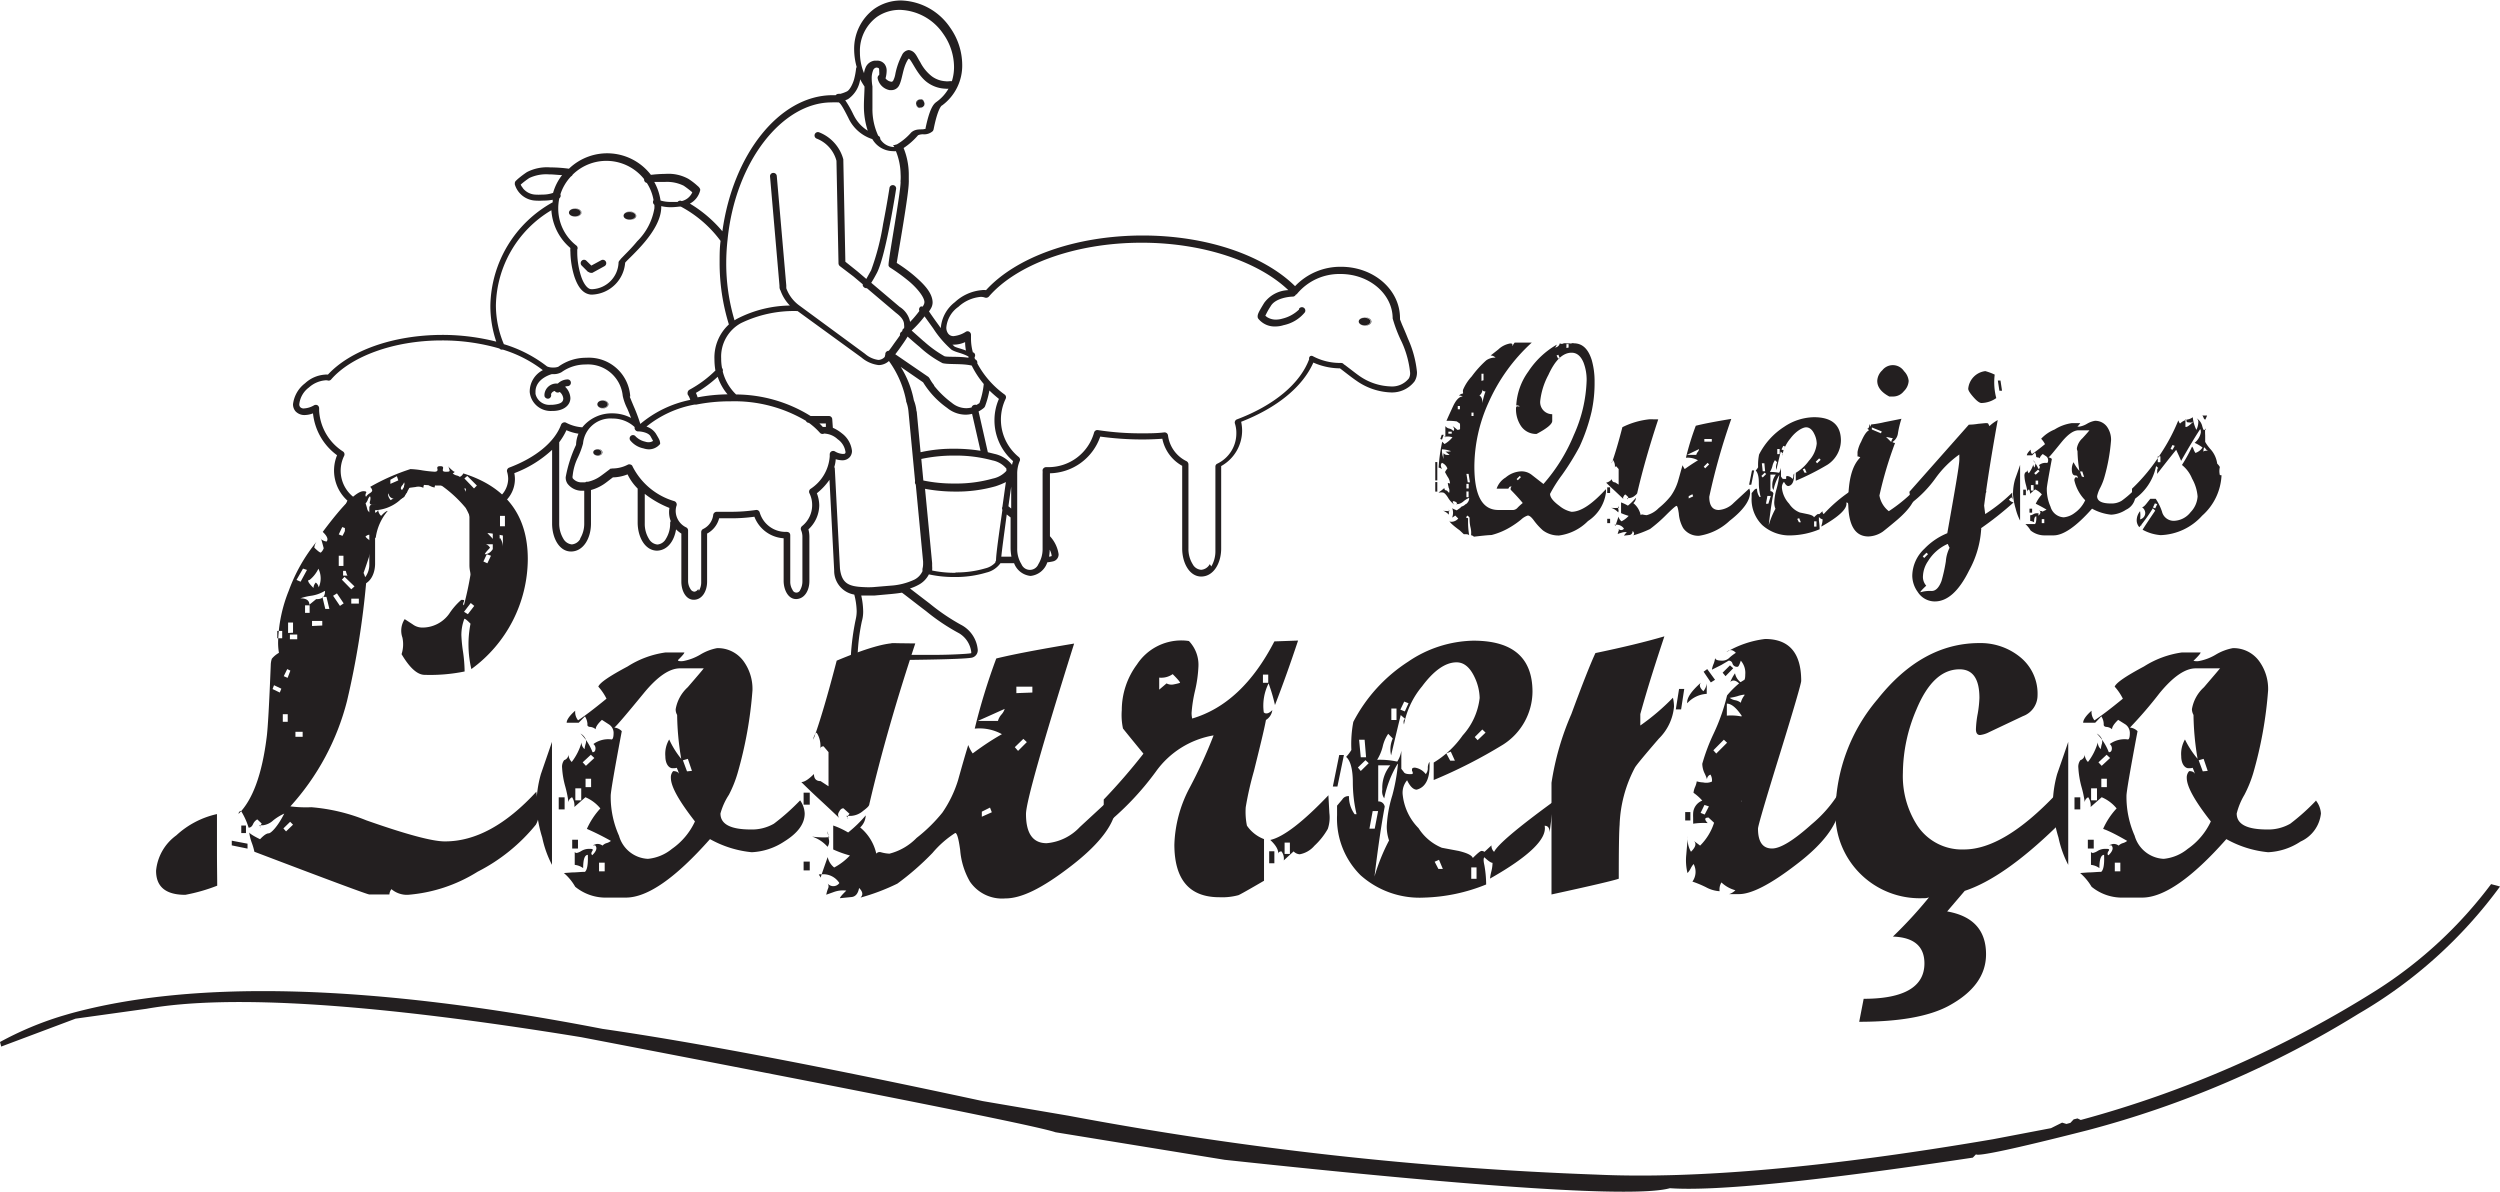 <svg id="Camada_1" data-name="Camada 1" xmlns="http://www.w3.org/2000/svg" viewBox="0 0 207.75 99.03"><defs><style>.cls-1{fill:#231f20;}</style></defs><path class="cls-1" d="M267.37,426.46c-.86,0-2.28-.15-2.28-.15a.29.29,0,0,1-.26-.3,20.2,20.2,0,0,1,.41-3.14,3,3,0,0,0,.08-.68,5.91,5.91,0,0,0-.2-1.38,2,2,0,0,1-1.67-2l-.39-7.54a5.25,5.25,0,0,1-1.05,1.12,2.89,2.89,0,0,1,.2,1,2.75,2.75,0,0,1-.9,2,2.37,2.37,0,0,1,.08.61v3.69c0,.74-.37,1.45-1.06,1.49s-1.07-.75-1.08-1.49v-3.56a2.79,2.79,0,0,1-2.43-1.79,13.83,13.83,0,0,1-2,.13c-.32,0-.62,0-.93,0a2,2,0,0,1-1,1.27v4c0,.75-.38,1.47-1.07,1.5s-1.07-.75-1.07-1.5v-4a2.51,2.51,0,0,1-.44-.35c-.16,1-.73,1.74-1.57,1.77-1,0-1.61-1.11-1.62-2.32V412a4.26,4.26,0,0,1-.84-1.18,3.45,3.45,0,0,1-1.22.25l0,0-.21.16c-.17.13-.37.29-.52.39a3.67,3.67,0,0,1-1.09.5v2.79c0,1.21-.62,2.29-1.62,2.32s-1.61-1.11-1.61-2.32v-6.13a9.53,9.53,0,0,1-3.14,1.94,2.63,2.63,0,0,1,.05.49,2.53,2.53,0,0,1-1.27,2.19v4.95c0,.9-.46,1.73-1.26,1.77s-1.25-.87-1.25-1.77v-5a2.5,2.5,0,0,1-1.19-1.6c-.39,0-.79,0-1.19,0a17.93,17.93,0,0,1-2.46-.17,3.36,3.36,0,0,1-3,2.22v4.44c0,.9-.46,1.74-1.25,1.77s-1.25-.87-1.26-1.77v-4.54A2.58,2.58,0,0,1,223,413a3.36,3.36,0,0,1-.86-3.77,4.93,4.93,0,0,1-2-3.48,2,2,0,0,1-.69.14,1,1,0,0,1-.77-.32.89.89,0,0,1-.2-.58,2.57,2.57,0,0,1,1-1.74,2.7,2.7,0,0,1,1.66-.72,1,1,0,0,1,.24,0c1.85-2,5.41-3.29,9.5-3.3a18.09,18.09,0,0,1,4.49.56,9.23,9.23,0,0,1-.49-3,10,10,0,0,1,5.18-8.58l0-.21a4.16,4.16,0,0,1-.78.07,5.29,5.29,0,0,1-.66,0,1.88,1.88,0,0,1-1.71-1.35h0s0,0,0-.06c0-.2.09-.22.22-.36a8,8,0,0,1,.79-.6,3.62,3.62,0,0,1,1.93-.39,12,12,0,0,1,1.56.11,4.58,4.58,0,0,1,6.81.51,11,11,0,0,1,1.22-.08,3.42,3.42,0,0,1,1.89.41,5.39,5.39,0,0,1,.78.6.65.65,0,0,1,.2.25v0a.29.29,0,0,1,0,.13,1.69,1.69,0,0,1-.85,1.08,10.7,10.7,0,0,1,2.7,2.3c.88-6.39,4.73-11.28,9.13-11.31h.29a.28.28,0,0,1,.23-.11.33.33,0,0,1,.14,0,2.92,2.92,0,0,0,.53-.19c.24-.09.49-.57.62-1a5.83,5.83,0,0,0,.17-.91h0a.39.39,0,0,1,.05-.13,5.57,5.57,0,0,1-.21-1.44,4.12,4.12,0,0,1,1.68-3.4,3.88,3.88,0,0,1,2.22-.69,5.1,5.1,0,0,1,4.08,2.26,5.4,5.4,0,0,1,1,3.06,4.11,4.11,0,0,1-1.67,3.4c-.05,0-.37.27-.71,2l-.05.12a1.06,1.06,0,0,1-.81.28,1,1,0,0,0-.43.08,5.74,5.74,0,0,1-1.2,1.06,5.92,5.92,0,0,1,.43,2.14c0,.18,0,.35,0,.53a.86.86,0,0,1,0,.16c0,1-.86,5.79-1,6.72a12.91,12.91,0,0,1,1.38,1c.76.65,1.57,1.41,1.6,2.26a1,1,0,0,1-.14.52,2.13,2.13,0,0,1-.16.25c.19.28.49.71.82,1.16.05.07.1.15.16.22v0a3,3,0,0,1,1.17-2.15,3.77,3.77,0,0,1,2.23-1,1.47,1.47,0,0,1,.36,0c2.48-2.72,7.37-4.53,13-4.54,5.39,0,10.1,1.67,12.68,4.21a5.19,5.19,0,0,1,3.83-1.61c2.67,0,4.88,1.87,4.89,4.25v0a.83.83,0,0,1,0,.12l.16.41c.14.32.32.73.5,1.19a8.84,8.84,0,0,1,.75,2.77,1.4,1.4,0,0,1-.2.78,2.36,2.36,0,0,1-2,.92,5.29,5.29,0,0,1-2.87-1c-.4-.27-1.15-.87-1.33-1a5.54,5.54,0,0,1-2.21-.48c-.91,2.06-3.08,3.78-6,4.92a3.55,3.55,0,0,1,.08.73,3.38,3.38,0,0,1-1.74,2.95v6.85c0,1.21-.62,2.3-1.62,2.33s-1.62-1.12-1.62-2.33v-6.87a3.32,3.32,0,0,1-1.65-2.25q-.86.06-1.71.06a25.6,25.6,0,0,1-3.45-.24,4.52,4.52,0,0,1-4.18,3.05v5.23a2.79,2.79,0,0,1,.72,1.49.59.59,0,0,1-.46.6,4.07,4.07,0,0,1-.48.08,1.64,1.64,0,0,1-1.39,1.13,1.63,1.63,0,0,1-1.37-1.06l-1.13,0a2,2,0,0,1-1.17.78,8.84,8.84,0,0,1-2.66.37,9.59,9.59,0,0,1-2.12-.22,2,2,0,0,1-.88.88,3.57,3.57,0,0,1-.69.29c.39.3,1,.77,1.63,1.25a17.16,17.16,0,0,0,2.59,1.76,2.6,2.6,0,0,1,1.41,2.08.63.63,0,0,1-.48.66c-.76.16-5.85.19-5.87.2a.29.29,0,0,1-.22-.11l-.44-.53s0,0,0,.05a1.12,1.12,0,0,1-1,.66Zm0-.56a.57.57,0,0,0,.52-.36,1.36,1.36,0,0,0,.14-.41.27.27,0,0,1,.2-.24.28.28,0,0,1,.29.09l.69.84,2.52,0c1.36,0,2.84-.08,3.11-.14h0a.8.8,0,0,0,0-.11,2.11,2.11,0,0,0-1-1.54,17,17,0,0,1-2.76-1.85c-.9-.68-1.73-1.34-2-1.53-.28.05-.57.08-.87.11l-1.43.13-.8,0h-.28a6.41,6.41,0,0,1,.16,1.31,2.91,2.91,0,0,1-.11.83,16.54,16.54,0,0,0-.35,2.76c.44,0,1.36.12,1.95.12m-15.14-5.42a1.33,1.33,0,0,0,.19-.71v-4.16a.29.29,0,0,1,.16-.26,1.49,1.49,0,0,0,.84-1.19.3.3,0,0,1,.31-.24c.37,0,.74,0,1.13,0a14.36,14.36,0,0,0,2.11-.15.28.28,0,0,1,.31.2,2.24,2.24,0,0,0,2.13,1.62h.12a.35.35,0,0,1,.22.08.31.31,0,0,1,.07.22v3.82a1.26,1.26,0,0,0,.19.7.34.34,0,0,0,.64,0,1.45,1.45,0,0,0,.18-.7v-3.69a1.38,1.38,0,0,0-.11-.57.29.29,0,0,1,.08-.34,2.22,2.22,0,0,0,.84-1.74,2.17,2.17,0,0,0-.23-1,.29.29,0,0,1,.09-.35,3.52,3.52,0,0,0,1.6-2.7c0-.06,0-.11,0-.16a.29.29,0,0,1,.14-.26.3.3,0,0,1,.29,0,1.4,1.4,0,0,0,.64.21c.14,0,.2,0,.23-.08a.18.18,0,0,0,0-.14,1.53,1.53,0,0,0-.64-1,1.72,1.72,0,0,0-1-.46.26.26,0,0,0-.15,0,.29.29,0,0,1-.33-.08,5.62,5.62,0,0,0-.91-.82.28.28,0,0,1-.25-.17,11.64,11.64,0,0,0-6.27-1.62,14.23,14.23,0,0,0-2.83.27l-.08,0h-.07a8.88,8.88,0,0,0-4,1.83,1.46,1.46,0,0,1,.78.58c.28.47.33.56.35.74a.22.22,0,0,1,0,.13l0,0a1.2,1.2,0,0,1-.93.44,1.53,1.53,0,0,1-.45-.08,1.88,1.88,0,0,1-1.1-.67.28.28,0,0,1,.08-.39.28.28,0,0,1,.39.09l0,0,.12.1a1.55,1.55,0,0,0,.65.31.84.84,0,0,0,.29.05.65.65,0,0,0,.37-.11h0l-.21-.38c-.17-.32-.8-.41-1-.41a.3.3,0,0,1-.32-.36,2.68,2.68,0,0,0-1.84-.71,2.29,2.29,0,0,0-2.45,2.08,6.87,6.87,0,0,1-.45,1.2,4.41,4.41,0,0,0-.41,1.46.44.44,0,0,0,0,.22.94.94,0,0,0,.82.34h.23a.22.22,0,0,1,.16-.05h.07a2.83,2.83,0,0,0,1-.44c.19-.13.54-.4.73-.54s0-.07.28-.12a2.78,2.78,0,0,0,1.3-.32.27.27,0,0,1,.23,0,.23.23,0,0,1,.16.16,5.68,5.68,0,0,0,3.48,2.88l-.09.27.09-.27a.3.3,0,0,1,.18.34,1.44,1.44,0,0,0-.08.46,1.53,1.53,0,0,0,.88,1.38.28.28,0,0,1,.15.26v4.15a1.24,1.24,0,0,0,.2.71.41.41,0,0,0,.32.22.42.42,0,0,0,.32-.22m11.35-10.05.43,8.34c.15,1.27.75,1.5,2,1.55a6.51,6.51,0,0,0,.75,0l1.43-.12a5.45,5.45,0,0,0,2-.5,1.46,1.46,0,0,0,.68-.71.28.28,0,0,1,0-.09.28.28,0,0,1,0-.11,1.62,1.62,0,0,0,.05-.4c0-.06,0-.12,0-.19l-.61-6.4a.3.3,0,0,1-.06-.26s0-.05,0-.07l-.55-5.78a3,3,0,0,0-.19-.8l0-.06A8.33,8.33,0,0,0,268,401.4a1.29,1.29,0,0,1-.84.34,2.68,2.68,0,0,1-1.44-.63l-5.31-3.86a10.09,10.09,0,0,0-4.7,1,3.17,3.17,0,0,0-1.65,2.94,4,4,0,0,0,.07.79.31.31,0,0,1,.06.29,4,4,0,0,0,1.11,1.91h0l0,0a11.83,11.83,0,0,1,6.19,1.79c.52,0,1.2,0,1.53,0a.28.28,0,0,1,.27.27l.05.71a3.16,3.16,0,0,1,.75.46,2.11,2.11,0,0,1,.84,1.46.78.78,0,0,1-.18.51.81.81,0,0,1-.66.27,2,2,0,0,1-.51-.09,2.87,2.87,0,0,1-.12.65.44.44,0,0,1,.05.15m-28.66,8.8a1.71,1.71,0,0,0,.23-.9V413.2a.28.28,0,0,1,.17-.25,2,2,0,0,0,1.11-1.76,2.13,2.13,0,0,0-.09-.58.29.29,0,0,1,.17-.35c2.21-.83,3.79-2.13,4.32-3.58a.3.3,0,0,1,.17-.16.27.27,0,0,1,.23,0,3.36,3.36,0,0,0,1.36.39,3.13,3.13,0,0,1,2.5-1.16,3.32,3.32,0,0,1,1.55.38c-.1-.27-.21-.53-.31-.77a4.32,4.32,0,0,1-.38-1.06,2.9,2.9,0,0,0-3.09-2.61,3.39,3.39,0,0,0-2,.64,1.32,1.32,0,0,1-.72.16l-.08,0s-1.38.35-1.36,1.49h0s0,0,0,.15a1.15,1.15,0,0,0,.16.38,1.18,1.18,0,0,0,1.1.53h.15c.83-.07.88-.31.9-.51a.8.8,0,0,0-.3-.56.29.29,0,0,1-.33,0,.6.6,0,0,1-.08-.08.41.41,0,0,0-.31.27v0a.29.29,0,0,1-.18.36.3.3,0,0,1-.36-.19.82.82,0,0,1,0-.21,1,1,0,0,1,1-.85h.11a1.19,1.19,0,0,1,.8-.34.27.27,0,0,1,.28.28.28.28,0,0,1-.28.28.46.46,0,0,0-.2.05,1.37,1.37,0,0,1,.44.94c0,.55-.49,1.05-1.43,1.07H240a1.75,1.75,0,0,1-1.85-1.57.45.45,0,0,1,0-.06,2,2,0,0,1,1.09-1.76,10.52,10.52,0,0,0-3.33-1.71.28.28,0,0,1-.28-.09,17,17,0,0,0-4.78-.67c-4.06,0-7.57,1.36-9.2,3.24a.27.27,0,0,1-.31.08.73.73,0,0,0-.23,0,2.34,2.34,0,0,0-1.31.59A2,2,0,0,0,219,405a.34.34,0,0,0,.07.22.38.38,0,0,0,.33.12,1.86,1.86,0,0,0,.83-.26.3.3,0,0,1,.29,0,.3.3,0,0,1,.13.26v.2a4.33,4.33,0,0,0,2,3.39.29.29,0,0,1,.08.35,2.78,2.78,0,0,0,.77,3.42.29.29,0,0,1,.09.34,1.64,1.64,0,0,0-.15.73v4.54a1.71,1.71,0,0,0,.24.9.54.54,0,0,0,.45.3.55.55,0,0,0,.45-.3,1.71,1.71,0,0,0,.24-.9v-4.54a.86.86,0,0,0,0-.16.32.32,0,0,1,.08-.21.25.25,0,0,1,.21-.1h.14a2.8,2.8,0,0,0,2.69-2,.29.29,0,0,1,.32-.21,16.87,16.87,0,0,0,2.61.19c.48,0,.94,0,1.4-.05a.28.28,0,0,1,.3.25,2,2,0,0,0,1.08,1.51.29.29,0,0,1,.16.26v5.13a1.71,1.71,0,0,0,.24.9.55.55,0,0,0,.45.3.57.57,0,0,0,.46-.3m38.57-.31a8.47,8.47,0,0,0,2.48-.34,1.64,1.64,0,0,0,.83-.48,0,0,0,0,1,0,0,.35.35,0,0,1,.06-.17c0-.55.28-2.46.53-4.21a.28.28,0,0,1,0-.25c.11-.78.21-1.52.29-2.06a6.39,6.39,0,0,1-.86.35,11.78,11.78,0,0,1-3.35.44,13.5,13.5,0,0,1-2.51-.23l.59,6.17c0,.08,0,.16,0,.24a2.34,2.34,0,0,1,0,.38,9.3,9.3,0,0,0,1.94.19m21.26-.53a2.46,2.46,0,0,0,.34-1.29v-7a.26.26,0,0,1,.16-.25,2.79,2.79,0,0,0,1.58-2.52,2.51,2.51,0,0,0-.12-.82.28.28,0,0,1,.17-.34c3.05-1.15,5.24-2.95,6-5A.25.25,0,0,1,303,401a.23.23,0,0,1,.23,0,4.8,4.8,0,0,0,2.3.56c.25,0,.21.1.36.17l.38.29c.29.22.62.48.84.63a4.79,4.79,0,0,0,2.55.86,1.78,1.78,0,0,0,1.55-.67.89.89,0,0,0,.1-.47,8.05,8.05,0,0,0-.7-2.56,11.53,11.53,0,0,1-.75-1.95c0-2-1.91-3.69-4.33-3.69a4.56,4.56,0,0,0-3.6,1.63.27.27,0,0,1-.12.09.29.29,0,0,1-.27.16h0c-.2,0-1.43.1-1.82.8a6,6,0,0,0-.44.79l.14.11a1.35,1.35,0,0,0,.73.21,1.91,1.91,0,0,0,.54-.08,3,3,0,0,0,1.39-.76l0-.06a.28.28,0,1,1,.48.3,3.09,3.09,0,0,1-1.76,1.06,2.26,2.26,0,0,1-.7.11,1.73,1.73,0,0,1-1.4-.64.29.29,0,0,1-.06-.19c0-.2.08-.37.55-1.14a2.6,2.6,0,0,1,2-1.05c-2.44-2.33-7-3.94-12.19-3.94-5.61,0-10.44,1.86-12.7,4.48a.31.31,0,0,1-.32.08,1,1,0,0,0-.35-.06,3.13,3.13,0,0,0-1.86.83,2.35,2.35,0,0,0-1,1.71.81.81,0,0,0,.16.52.53.53,0,0,0,.46.2,2.29,2.29,0,0,0,1-.36.27.27,0,0,1,.29,0,.3.3,0,0,1,.14.26c0,.09,0,.18,0,.28a4.3,4.3,0,0,0,.16,1.18l.05,0a.28.28,0,0,1,.09.39h0c0,.07,0,.14.08.2a.28.28,0,0,1,.14.31,7.65,7.65,0,0,0,2.28,2.6.28.28,0,0,1,.08.35,4,4,0,0,0,1.09,4.84.28.28,0,0,1,.08.33,2.62,2.62,0,0,0-.21,1.05v6.23a2.37,2.37,0,0,0,.35,1.29.76.76,0,0,0,1.41,0,2.37,2.37,0,0,0,.35-1.29v-6.23a1.69,1.69,0,0,0,0-.23.25.25,0,0,1,.08-.22.29.29,0,0,1,.21-.09h.19a3.94,3.94,0,0,0,3.8-2.88.28.28,0,0,1,.31-.2,23.39,23.39,0,0,0,3.61.27c.65,0,1.29,0,1.92-.08a.29.29,0,0,1,.3.25,2.78,2.78,0,0,0,1.55,2.15.31.31,0,0,1,.15.26v7a2.37,2.37,0,0,0,.35,1.29.86.86,0,0,0,.71.47.88.88,0,0,0,.71-.47m-17.33-.62h.85a4.17,4.17,0,0,1-.07-.71V414.4l-.32-.25c-.2,1.51-.41,3-.46,3.62m4-.11a1.05,1.05,0,0,0,.19-.05h0a.06.06,0,0,0,0-.05,1.37,1.37,0,0,0-.16-.48,3.66,3.66,0,0,1-.05.57m-31.84-1.48a2.37,2.37,0,0,0,.35-1.29.26.26,0,0,1,.05-.17,2.07,2.07,0,0,1-.11-1.1,8.26,8.26,0,0,1-2.05-1.17v2.44a2.37,2.37,0,0,0,.34,1.29.91.91,0,0,0,.71.48.89.89,0,0,0,.71-.48m-7.14,0a2.37,2.37,0,0,0,.35-1.29v-2.7h-.11a1.49,1.49,0,0,1-1.29-.6.92.92,0,0,1-.14-.53,10.78,10.78,0,0,1,.86-2.68,2.62,2.62,0,0,1,.2-.93,3.93,3.93,0,0,1-1-.29,5.26,5.26,0,0,1-.6,1,0,0,0,0,1,0,0v6.72a2.46,2.46,0,0,0,.34,1.29.91.91,0,0,0,.71.48.89.89,0,0,0,.71-.48m35.8-2.5v-1.82c-.07.48-.15,1.05-.23,1.63l.23.19m-4.71-2.08a11.17,11.17,0,0,0,3.18-.41,2.08,2.08,0,0,0,1.13-.64.82.82,0,0,0,0-.14.09.09,0,0,0,0-.05,2,2,0,0,0-1.15-.68,11.58,11.58,0,0,0-3.18-.4,12.7,12.7,0,0,0-2.74.28l.17,1.79a12.16,12.16,0,0,0,2.57.25m3.35-2.46a2.52,2.52,0,0,1,1.45.91,1.81,1.81,0,0,1,.09-.31,4.47,4.47,0,0,1-1.55-3.39,4.4,4.4,0,0,1,.37-1.78c-.28-.23-.55-.46-.79-.7a7.93,7.93,0,0,1-.37,1.33l-.07.1a2.47,2.47,0,0,1-.46.31l.77,3.39.56.14m-6.47-3.54.32,3.4a12.23,12.23,0,0,1,2.8-.29,13.31,13.31,0,0,1,2.18.17l-.7-3.07a2.21,2.21,0,0,1-.54.07,2.44,2.44,0,0,1-1.53-.56,7.24,7.24,0,0,1-2-2.13l-1.86-1.28a8,8,0,0,1,1.09,2.77,3.17,3.17,0,0,1,.22.92m-7.78,1.3h.25l0-.29-.54,0a3.11,3.11,0,0,1,.31.32m-16.07-2.55a2.05,2.05,0,0,0,.08.19c.06.16.15.37.25.61a13.25,13.25,0,0,1,.55,1.47,9.29,9.29,0,0,1,4.15-2,1.47,1.47,0,0,0-.21-.44.42.42,0,0,1,0-.22.32.32,0,0,1,.14-.18,9.47,9.47,0,0,0,2.16-1.6,5.67,5.67,0,0,1-.08-.94,3.74,3.74,0,0,1,1.2-2.89,17.3,17.3,0,0,1-.77-5.17c0-.58,0-1.17.08-1.77a9.9,9.9,0,0,0-3.3-2.85l-.15,0a5.73,5.73,0,0,1-.67.05,3.49,3.49,0,0,1-.81-.09v.07c0,2-2.58,4.12-3,4.63a0,0,0,0,1,0,0,2.87,2.87,0,0,1-2.7,2.65h-.16c-.74-.08-1.12-.79-1.36-1.5a7.35,7.35,0,0,1-.33-2.06,1.47,1.47,0,0,1,0-.31,4.48,4.48,0,0,1-1.58-3.14,9.4,9.4,0,0,0-4.61,7.91A8.35,8.35,0,0,0,236,400a11,11,0,0,1,3.59,1.85,1.15,1.15,0,0,0,.5.09,1.14,1.14,0,0,0,.43-.06,3.91,3.91,0,0,1,2.33-.75,3.44,3.44,0,0,1,3.65,3.17.43.43,0,0,1,0,.05m25.25-.9a7.73,7.73,0,0,0,1.47,1.42,1.89,1.89,0,0,0,1.19.45,1.7,1.7,0,0,0,.46-.06.28.28,0,0,1,.21-.21.34.34,0,0,1,.2,0l.24-.15a6.52,6.52,0,0,0,.36-1.59,7.63,7.63,0,0,1-1-1.53c-.81-.19-1.89-.07-2.42-.2a8.68,8.68,0,0,1-1.91-1.35c-.39-.32-.75-.64-1-.86-.2.35-.46.7-.72,1.07l-.3.4,2.76,1.89.09.12a3.55,3.55,0,0,0,.38.57m-19.66,1a14.19,14.19,0,0,1,2.49-.25,4.4,4.4,0,0,1-.82-1.46,10.1,10.1,0,0,1-1.81,1.34,2.35,2.35,0,0,1,.14.37m18.81-4.65a9.72,9.72,0,0,0,1.7,1.23c.25.09,1.17,0,2,.13l0-.1c-.61-.33-1-.32-1.41-.57a8.43,8.43,0,0,1-1.52-1.77l-.72-1a9.29,9.29,0,0,1-1.07,1.18l1,.89m-3.19,1.09a.26.26,0,0,1,.11-.24.3.3,0,0,1,.18-.06c.11-.14.23-.3.36-.49s.41-.56.57-.8A.29.29,0,0,1,269,399a.64.64,0,0,0,.11-.09.26.26,0,0,1,.07-.18l.08-.06a.88.88,0,0,0,0-.27c0-.3-.14-.6-.67-1l-2.42-2.05-.05,0a.33.33,0,0,1-.29-.21.23.23,0,0,1,0-.11l-.77-.65-1.13-.86a.31.31,0,0,1-.12-.23l-.17-8.53a2.73,2.73,0,0,0-1.64-1.84.28.28,0,0,1-.16-.37.28.28,0,0,1,.37-.15,3.35,3.35,0,0,1,2,2.24v.06l.17,8.45,1,.8.74.63.4-.72a20.41,20.41,0,0,0,1-3.87c.31-1.56.53-3,.53-3a.28.28,0,0,1,.55.09s-.85,5.57-1.6,7c-.21.4-.36.65-.47.82l2.36,2a1.91,1.91,0,0,1,.87,1.25,9.16,9.16,0,0,0,.77-.91.29.29,0,0,1,.1-.36.27.27,0,0,1,.18,0l.07-.13a.51.51,0,0,0,.07-.24c0-.43-.66-1.24-1.4-1.83a15,15,0,0,0-1.46-1.05.35.35,0,0,1-.12-.15.54.54,0,0,1,0-.11c0-.52,1-5.93,1-6.85v0a.29.29,0,0,1,0-.13,4.38,4.38,0,0,0,0-.52,5.34,5.34,0,0,0-.39-1.91,1,1,0,0,1-.25,0h0a2,2,0,0,1-1.71-1,3.3,3.3,0,0,1-2-1.78c-.38-.75-.69-1.33-.85-1.27a4.9,4.9,0,0,0-.54,0c-4.07,0-8,4.89-8.64,11.42a17.58,17.58,0,0,0-.11,1.9,16.49,16.49,0,0,0,.69,4.79,2.07,2.07,0,0,1,.25-.15,9.82,9.82,0,0,1,4.35-1.08,3.4,3.4,0,0,1-.78-1.25.53.53,0,0,1-.08-.25.22.22,0,0,1,0-.1h0v0l-.79-9.12a.27.27,0,0,1,.25-.3.28.28,0,0,1,.31.25l.79,9.1c0,.06,0,.1,0,.17a.18.18,0,0,1,0,.06v0a3.05,3.05,0,0,0,1.1,1.45l5.44,4a2.12,2.12,0,0,0,1.11.51.74.74,0,0,0,.53-.25m5.75-.89c.21.13.51.17,1,.36a4.05,4.05,0,0,1-.07-.7,2.25,2.25,0,0,1-.89.21h-.16a.63.63,0,0,0,.16.13m-14.18-4.55Zm-18.74-6.9a3.89,3.89,0,0,0,1.5,3.08.27.27,0,0,1,.08.34h0a.56.56,0,0,0,0,.07c0,.05,0,.13,0,.23a6.55,6.55,0,0,0,.31,1.89c.21.66.55,1.1.86,1.1h.12a2.3,2.3,0,0,0,2.14-2.17.29.29,0,0,1,.1-.23l.1-.13.35-.36c.28-.28.65-.66,1-1.09a5,5,0,0,0,1.43-2.74,2.71,2.71,0,0,0,0-.29.29.29,0,0,1-.07-.39v0a3.85,3.85,0,0,0-.56-1.43.28.28,0,0,1-.22-.22.14.14,0,0,1,0-.09,4,4,0,0,0-5.94-.38.29.29,0,0,1-.14.15,3.88,3.88,0,0,0-.88,1.49.28.28,0,0,1-.09.33,4,4,0,0,0-.09.85m8.52-.66a3,3,0,0,0,.84.11l.56,0a.27.27,0,0,1,.34-.07,1.27,1.27,0,0,0,.88-.73,8.5,8.5,0,0,0-.72-.55,3.13,3.13,0,0,0-1.57-.31c-.32,0-.63,0-.87,0a4.55,4.55,0,0,1,.52,1.53h0m-11.43-1a1.41,1.41,0,0,0,1,.52,4.27,4.27,0,0,0,.59,0,2.66,2.66,0,0,0,.91-.14,4.31,4.31,0,0,1,.75-1.48c-.3,0-.69-.06-1.1-.06a3.31,3.31,0,0,0-1.62.3,6.71,6.71,0,0,0-.72.55,1,1,0,0,0,.17.27m31.38-.47Zm-.61-3.08a.49.49,0,0,0,.25-.05.1.1,0,0,1,.05,0h0a4.77,4.77,0,0,0,1.21-1c.4-.36.88-.21,1.11-.29,0,0,.05,0,.07,0,.34-1.67.66-2.07.92-2.25a3.52,3.52,0,0,0,1-1.1,1.06,1.06,0,0,1-.26,0,2.71,2.71,0,0,1-1.47-.5c-.86-.6-1.31-1.87-1.57-2a.58.58,0,0,0-.1.13c-.42.71-.42,1.58-.72,2.13a.72.72,0,0,1-.59.36l-.18,0a1.25,1.25,0,0,1-1-1,.28.28,0,0,1,.13-.26,1.55,1.55,0,0,0,0-.32c0-.24,0-.27-.25-.3H267a.35.35,0,0,0-.32.25,1.76,1.76,0,0,0-.11.68,3.94,3.94,0,0,0,.06.64s0,.06,0,.09v.14c0,.36,0,1.08,0,1.51v.08a5.23,5.23,0,0,0,.48,2.28.28.28,0,0,1,.17.28,1.38,1.38,0,0,0,1.17.66Zm-3.27-2.5a3.12,3.12,0,0,0,1.17,1.3,6.47,6.47,0,0,1-.32-2v-.09c0-.46.05-1.19.05-1.51v-.07a6.35,6.35,0,0,1-.36-.6,2.39,2.39,0,0,1-1,1.64,1.12,1.12,0,0,1-.24.1,8.84,8.84,0,0,1,.7,1.24m2.61-3.11a.72.72,0,0,0,.51.33h.06c.05,0,0,0,.1-.08a1.89,1.89,0,0,0,.17-.49,5.64,5.64,0,0,1,.56-1.63.7.7,0,0,1,.57-.43c.55.08.65.54.95,1a3.51,3.51,0,0,0,.95,1.17,2.11,2.11,0,0,0,1.15.42.9.9,0,0,0,.29,0l.07,0h0a.53.53,0,0,1,.17,0,3.85,3.85,0,0,0,.18-1.19,4.8,4.8,0,0,0-.89-2.74,4.52,4.52,0,0,0-3.61-2,3.32,3.32,0,0,0-1.9.58l-.16-.22.16.22a3.5,3.5,0,0,0-1.42,2.94,4.49,4.49,0,0,0,.34,1.74,1.69,1.69,0,0,1,.12-.44.94.94,0,0,1,.77-.6H267a.78.78,0,0,1,.65.3.91.91,0,0,1,.16.57,2.49,2.49,0,0,1-.11.66h0l0,.05m-24.68,16-.55-.55a.28.28,0,0,1,0-.4.27.27,0,0,1,.39,0l.41.4.83-.45a.28.28,0,0,1,.37.11.28.28,0,0,1-.11.39l-1,.55a.33.33,0,0,1-.14,0,.25.25,0,0,1-.19-.09m-.55-.55Zm-1.07-4.36c0,.18.23.33.51.33s.51-.15.51-.33-.23-.32-.51-.32-.51.14-.51.32m0,0c0-.2.23-.34.52-.34s.52.14.52.34-.24.34-.52.34-.52-.15-.52-.34m0,0c0,.17.21.31.49.31s.49-.14.49-.31-.22-.31-.49-.31-.49.14-.49.31m4.54.26c0,.18.23.33.51.33s.51-.15.51-.33-.22-.33-.51-.33-.51.15-.51.33m0,0c0-.2.24-.35.52-.35s.52.15.53.35-.24.34-.53.34-.52-.15-.52-.34m0,0c0,.17.21.31.49.31s.5-.14.5-.31-.22-.31-.5-.31-.49.14-.49.31m-2.52,19.66c0,.15.16.26.36.26s.36-.11.36-.26-.16-.27-.36-.27-.36.13-.36.27m0,0c0-.16.18-.28.38-.28s.38.12.38.28-.17.28-.38.28-.38-.12-.38-.28m0,0c0,.13.14.24.34.25s.34-.12.34-.25-.14-.24-.34-.24-.34.11-.34.24m63.61-10.87c0,.18.23.32.51.32s.51-.14.51-.32-.23-.33-.51-.33-.51.15-.51.33m0,0c0-.2.24-.34.53-.34s.52.14.52.34-.23.34-.52.34-.53-.15-.53-.34m0,0c0,.16.21.31.49.31s.49-.15.49-.31-.22-.31-.49-.31-.49.14-.49.31m-63.27,6.88c0,.18.2.32.45.32s.44-.14.44-.32-.2-.33-.44-.33-.45.15-.45.33m0,0c0-.19.21-.34.46-.34s.46.15.46.34-.21.34-.46.34-.46-.15-.46-.34m0,0c0,.16.19.3.43.3s.43-.14.43-.3-.19-.31-.43-.31-.43.14-.43.31m26.54-25.1a.35.35,0,0,0,.19.46.36.36,0,0,0,.46-.2.35.35,0,1,0-.65-.26m.19.48a.38.38,0,0,1-.24-.35.29.29,0,0,1,0-.15h0a.39.39,0,0,1,.34-.22l.14,0a.37.37,0,0,1,.23.35.34.34,0,0,1,0,.14.38.38,0,0,1-.35.23l-.13,0m-.2-.35a.34.34,0,0,0,.21.31.24.24,0,0,0,.12,0,.33.33,0,0,0,.32-.22.43.43,0,0,0,0-.12.34.34,0,0,0-.21-.31.28.28,0,0,0-.13,0,.34.34,0,0,0-.31.21.3.3,0,0,0,0,.13" transform="translate(-194.13 -371.4)"/><path class="cls-1" d="M313.4,411.32V409.8h.17v1.52Zm0,.93v-.79h.17v.79Zm11.32,1.68a2.33,2.33,0,0,1-1-.49c-.52-.38-.78-.71-.78-1a11.69,11.69,0,0,1,1-1.58,21.18,21.18,0,0,0,1.45-2.34,15.16,15.16,0,0,0,1-2.91,11.17,11.17,0,0,0,.25-2.47,6.5,6.5,0,0,0-.23-1.8c-.29-.94-.78-1.41-1.49-1.41a.24.24,0,0,0-.18,0,.3.3,0,0,1-.19,0,1,1,0,0,1-.27,0,.7.7,0,0,0-.21,0,.31.31,0,0,1-.32,0,.44.44,0,0,1-.44.35c.07,0,.13-.08.19-.24a7,7,0,0,0-2.37,2.24,5.27,5.27,0,0,0-1,2.81.44.44,0,0,1,.29.07.32.32,0,0,1-.2,0c-.07,0-.11.07-.11.17a2.51,2.51,0,0,0,.4,1.45,1.5,1.5,0,0,0,1.31.68c.87-.46,1.3-.82,1.3-1.08v-.56a1,1,0,0,1-1-1.07,5.93,5.93,0,0,1,.68-2.19c.56-1.23,1.2-1.85,1.93-1.85q.66,0,1,.84a4,4,0,0,1,.25,1.44,11.83,11.83,0,0,1-1.06,4.55,14.48,14.48,0,0,1-2.53,4.08l-1-.78a1.36,1.36,0,0,0-.88-.27,2.12,2.12,0,0,0-1.26.51,1.73,1.73,0,0,0-.75.93h.86c.09,0,.14,0,.16-.08a.16.16,0,0,1,.16-.1c.16,0,.18,0,.07,0a.27.27,0,0,0-.08.27c.46.47.79.84,1,1.1a5.07,5.07,0,0,0-.41.37.55.55,0,0,1-.37.21h-1.24c-1.35,0-2-1.21-2-3.63a13,13,0,0,1,1.17-5.28,14.87,14.87,0,0,1,3.6-5H320a1.72,1.72,0,0,0-.19.29.49.49,0,0,1,0-.14c0-.05-.07-.08-.17-.08a1.89,1.89,0,0,0-1,.5c-.42.33-.63.5-.65.5a.61.61,0,0,1,.42.18,1.23,1.23,0,0,0-.78.23,8.58,8.58,0,0,0-1.2,1.33,3.84,3.84,0,0,0-.72,1.11.52.52,0,0,0,0,.23s0,.06,0,.08a.52.52,0,0,0-.34.18.45.45,0,0,1,.31.07c-.29,0-.56.29-.81.83-.18.39-.36.78-.54,1.19a4.88,4.88,0,0,1,.86.05l.21.15c.05,0,.06.09.06.18v.29c0,.06-.12.08-.23.08-.19-.18-.32-.28-.38-.28.14.14.16.27.05.38a.58.58,0,0,0-.31-.2.56.56,0,0,1-.35-.21s0,.32,0,.93l-.1-.06s0,0,0,0h.16a1.25,1.25,0,0,1,.53.06,2.41,2.41,0,0,1-.66.56l-.19-.19A.88.88,0,0,1,314,408a14.11,14.11,0,0,0-.32,2.26.65.65,0,0,1,.28.12c-.12-.24-.13-.41,0-.52a.84.84,0,0,1,.45.47,1.68,1.68,0,0,0-.2.3s.07.14.21.38a1.08,1.08,0,0,1,.21.58.35.35,0,0,1-.21.33l.3-.13c0-.16-.09-.24-.28-.25a2.28,2.28,0,0,0,.11.47.62.62,0,0,1,0,.35l-.19-.2a.18.18,0,0,1-.2-.21l-.24.2-.25.18.12,0a.55.55,0,0,1,.24,0c.1,0,.24.13.41.39a2,2,0,0,0,.56.63c-.13-.14-.18-.24-.12-.3a.42.42,0,0,1,.34.17c-.06.06-.07.1,0,.15a.19.19,0,0,0-.05-.08s0,0,.14,0a1,1,0,0,0,.45-.24,1.89,1.89,0,0,1,.46-.28c0,.2-.07.38-.3.55-.43.27-.67.44-.73.49-.26-.1-.39-.17-.39-.2a1.07,1.07,0,0,1,0,.8s.13-.06.26-.17l.25.25a.75.75,0,0,1-.56.27c-.14,0-.21-.05-.21-.16,0,.16.3.44.89.87l.34.32c.23,0,.39,0,.45.1a6.88,6.88,0,0,1-.09-1.43.25.25,0,0,1-.18-.08l.14-.14.16.17c0,.21,0,.48.08.82s.05.52.05.65a.39.39,0,0,1,.23.12c.67-.08,1.16-.13,1.47-.14a5.86,5.86,0,0,0,1.68-.73,7.06,7.06,0,0,0,.77-.55,1.46,1.46,0,0,1,.56-.34c.14,0,.31.14.52.43a5.16,5.16,0,0,0,.73.8,2.16,2.16,0,0,0,1.35.43,4.14,4.14,0,0,0,2.4-1.2,3.35,3.35,0,0,0,1.49-2.33,1.66,1.66,0,0,0,0-.32C326.45,413.28,325.51,413.93,324.72,413.93Zm-10.76-6-.14-.05.12-.35h.16Zm.53,1-.24,0s.11.07.34.28c-.25,0-.41,0-.49-.16a1.3,1.3,0,0,0,0,.5,2,2,0,0,1-.14-.81,2.14,2.14,0,0,1,.49.07l.27.08Zm-.42,4.92a1.24,1.24,0,0,1,.46.32v-.47a.32.32,0,0,0,.06.18C314.21,413.86,314,413.85,314.07,413.83Zm.42-6.41v-.17h.28v.17Zm.53,1.39V409l.33.14.07-.15Zm.25-3.42v-.27h.18v.27Zm.24,8.16.27.28a.27.27,0,0,0,0-.41A.57.57,0,0,0,315.51,413.55Zm.21-7-.14.26.15.07.13-.27Zm.6,7-.19-.16c.11-.11.17-.17.17-.2s-.15.09-.47.09a.28.28,0,0,1,.24.27,3,3,0,0,0,.14.63c0-.23,0-.38.13-.46a1.49,1.49,0,0,0,.21-.25A.46.46,0,0,0,316.32,413.52Zm-.22-2.09-.11-.7h.18l.11.7Zm-.11.51v-.38h.19v.38Zm0,.73v-.48h.18v.48Zm.42-6.75v-.28h.17v.28Zm.91-1.08c0-.33-.08-.53-.25-.62a.65.65,0,0,0,.25-.52c0,.12.09.18.26.18A4.32,4.32,0,0,0,317.33,404.84Zm-.08-1.84v-.59h.17V403Zm1.44,11.42-.25.13v.15l.32-.14Zm1.58-3.16-.1-.1.26-.26.1.1Zm1.65.8a.68.68,0,0,1-.46.13v.38l.7-.23A2.28,2.28,0,0,0,321.92,412.06Zm1.69-10.93-.12-.24.15-.06.13.3Zm.16,13.14h-.18v.47h.18Zm.54-14V400h.18v.28Z" transform="translate(-194.13 -371.4)"/><path class="cls-1" d="M331.93,406.25c-.72,2.17-1.3,4.21-1.74,6.09,0,.08-.09.16-.23.27a.79.79,0,0,1-.45.18h-.18a.23.23,0,0,1,.07.13c0-.05,0-.13.05-.2l-.23-.22c-.07,0-.12.05-.16.15a.17.17,0,0,0,0,.24l-.73-.69c-.36-.33-.6-.56-.73-.69a.82.82,0,0,0,.48-.3.24.24,0,0,0,.26.27l.3.19v-1.29l-.2-.23a.13.13,0,0,0-.12.14.89.89,0,0,0-.14-.65.34.34,0,0,0-.12.26c.25-.68.55-1.68.89-3a6.54,6.54,0,0,1,2.28-.66Zm-4,6.12v-.47h-.24v.47Zm0,2.5h-.24v-.36h.24Zm.75-1.27a4,4,0,0,1-.67,0,1.3,1.3,0,0,1,.59.38.35.35,0,0,0,0-.29,2.31,2.31,0,0,0,0-.29A.37.37,0,0,0,328.68,413.6ZM339.49,412a.72.72,0,0,1,.07.33c0,.68-.57,1.47-1.7,2.35a4.77,4.77,0,0,1-2.51,1.24,1.52,1.52,0,0,1-1.35-.64,2.89,2.89,0,0,1-.36-1.2c-.06-.43-.12-.64-.19-.64s-.36.25-.86.75a12.29,12.29,0,0,1-1.34,1.17,8.87,8.87,0,0,1-1.4.53c.11-.11.09-.23-.05-.37,0,.21-.13.33-.27.34l-.45.05s.08-.13.24-.29a1,1,0,0,0-.47.06,1.42,1.42,0,0,0-.29.1,1.53,1.53,0,0,1,.06-.22.21.21,0,0,0,0-.23.28.28,0,0,0,.46,0,.74.74,0,0,0-.6-.33c-.12,0-.19,0-.18,0l.07.11s.09-.29.26-.78a.66.66,0,0,0,.25.39,2,2,0,0,0,.59-.45,5.46,5.46,0,0,1-.63-.23v-.89a3.37,3.37,0,0,1,.57.27,5,5,0,0,0,.67-.66.64.64,0,0,1-.22.45,1.71,1.71,0,0,1,.61,1,.17.17,0,0,1,.18-.05,1.81,1.81,0,0,0,.32.05,2.14,2.14,0,0,0,1-.59,6.29,6.29,0,0,0,1-1,4.32,4.32,0,0,0,.6-1.22c.13-.45.25-.9.38-1.34a2,2,0,0,0,.18.32c.26-.19.63-.44,1.1-.73a1.75,1.75,0,0,0-1-.21,22.78,22.78,0,0,1,.82-2.66c.63-.16,1.61-.35,2.95-.57a53,53,0,0,0-1.83,6.47c0,.74.27,1.1.79,1.1a1.93,1.93,0,0,0,1.25-.6Zm-9.64,1.76-.07.18-.46-.24.06-.19Zm4.47-.71-.39.17V413l.31-.17Zm1-4.33-1,.48h.77a.62.62,0,0,1,.12-.24A.47.47,0,0,0,335.32,408.73Zm-.49,3.93-.06-.18-.31.16v.19Zm.27-1.44-.38.16v-.19L335,411Zm1.06-1.22-.13-.13-.32.32.12.14Zm.22-1.89v-.22h-.62v.22Z" transform="translate(-194.13 -371.4)"/><path class="cls-1" d="M339.9,410.49l-.24,1.19h-.18l.24-1.19Zm8,1.75-.15,1.18c0-.18-.06-.26-.19-.26.11.49-.58,1.16-2.08,2a1.8,1.8,0,0,1,.06-.24,1.91,1.91,0,0,0,.05-.36.58.58,0,0,1-.31-.2s0,.13,0,.3a4.66,4.66,0,0,1,.06.72,6.48,6.48,0,0,1-2.34.51,3.38,3.38,0,0,1-2.42-.85,3,3,0,0,1-.89-2.31c0-.11,0-.23,0-.35l.19-.23c.09-.11.17-.15.26-.13a1.16,1.16,0,0,0,.21.68h.09a4.67,4.67,0,0,1-.15-1.2c0-.53-.11-.85-.26-1a1.35,1.35,0,0,0,.2-.27,4.34,4.34,0,0,1,.08-1.06,5.92,5.92,0,0,1,2.08-2.3,4.55,4.55,0,0,1,2.48-.8c1.49,0,2.24.65,2.24,1.95a2.44,2.44,0,0,1-1.12,2,21.28,21.28,0,0,1-2.63,1.33v-.66a3.6,3.6,0,0,0,1.09-1,2.47,2.47,0,0,0,.65-1.42,1.85,1.85,0,0,0-.19-.78c-.17-.38-.41-.58-.69-.58s-.85.31-1.31.93a3.07,3.07,0,0,0-.68,1.44c0-.13,0-.2.06-.2l-.18-.15c-.12.48-.24,1-.37,1.52a1,1,0,0,1,.07-.64l-.18-.17a1.36,1.36,0,0,0-.21.48,1.7,1.7,0,0,1-.21.5,3.49,3.49,0,0,1,.76.07,1.14,1.14,0,0,0,.16-.42V411l.1.14c0,.05.1.06.22.06s.11,0,.11-.05a.25.25,0,0,0,0-.07.13.13,0,0,1,0-.07s0-.05.11-.05a.64.64,0,0,1,.42.24.4.4,0,0,0,.07-.24.33.33,0,0,1,.07-.22c0,.6-.13,1-.49,1.05-.12,0-.24-.12-.36-.35a.68.68,0,0,0-.17.53,2.24,2.24,0,0,0,.6,1.29,1.86,1.86,0,0,0,.89.73l.62.13c.34.07.52.16.55.27q.27-.27.33-.27l.12,0,.26-.24a.27.27,0,0,0,.1.24A12.2,12.2,0,0,1,347.86,412.24Zm-7-1.45-.12-.11-.28.27.11.13Zm-.09-.23-.06-.66h-.21l.07.66Zm.47,2.05H341l-.12.65h.2Zm.74-1.79a3.84,3.84,0,0,0-.51,1.3.49.49,0,0,1-.1-.35,1.4,1.4,0,0,1,.29-.93h-.45v1.38a.24.24,0,0,1,.25.2c-.13.62-.26,1.51-.39,2.64a6.48,6.48,0,0,1,.56-1.38,1.33,1.33,0,0,1-.1-.54,4.82,4.82,0,0,1,.21-1.17A8.43,8.43,0,0,0,342,410.82Zm0-1.68v-.43h-.2v.43Zm.46-.63-.16-.06-.15.3.18.07Zm1.3,6.29-.14-.34-.16.06.14.28Zm.48-4.12-.15-.35-.17.07.14.28Zm.82,4.48v-.44h-.2v.44Zm.35-5.55-.13-.12-.28.28.11.13Z" transform="translate(-194.13 -371.4)"/><path class="cls-1" d="M353.3,412.06a1.54,1.54,0,0,1,0,.3c0,.64-.51,1.37-1.49,2.22-.59.5-1,.83-1.22,1a2.25,2.25,0,0,1-1.19.4c-1.12,0-1.68-.94-1.68-2.83s.32-3.06,1-3.74a.4.4,0,0,0-.23-.08v-.37a2.71,2.71,0,0,1,.3-.85c.23-.54.45-.86.65-.95a.2.2,0,0,0-.19-.12c.15,0,.23-.14.23-.41a1,1,0,0,0,.12.23l0,0v-.14s0-.06.14-.06a8.6,8.6,0,0,0,1-.18l1.4-.28a8,8,0,0,0-.29,1.2,1,1,0,0,1-.46.73.33.33,0,0,0,.22.08,31.71,31.71,0,0,0-1.3,4.37,2.12,2.12,0,0,0,.78,1.3A13.08,13.08,0,0,0,353.3,412.06Zm-2.8-4.81-.82-.33v.17l.76.32Zm2.24-4.2a1.28,1.28,0,0,1-.4.86,1.13,1.13,0,0,1-.85.44h-.36c-.66-.35-1-.78-1-1.3a1.27,1.27,0,0,1,.42-.88,1.11,1.11,0,0,1,1.8.07A1.33,1.33,0,0,1,352.74,403.05Zm-1.31,4.76a1.15,1.15,0,0,1-.28-.05l-.29-.05.43.42A.83.83,0,0,1,351.43,407.81Z" transform="translate(-194.13 -371.4)"/><path class="cls-1" d="M358.76,415.29a.34.34,0,0,1,0,.17,8.16,8.16,0,0,1-1,3.35c-.85,1.72-1.8,2.57-2.85,2.57a1.68,1.68,0,0,1-1.41-.78,2.34,2.34,0,0,1-.46-1.35,3.13,3.13,0,0,1,1-2.24,5.52,5.52,0,0,1,1.91-1.3c.64-3.61,1-5.65,1-6.11v-.43a8.35,8.35,0,0,0-2,2,9.72,9.72,0,0,1-2,2.05l-.15-.95,4.94-5.58a5.27,5.27,0,0,0,.77-.07l.62-.06c.13,0,.21,0,.24.08l.08.17a3.28,3.28,0,0,1,.69-.5c-.54,3-.91,5.37-1.13,7.11l.09.7a14,14,0,0,0,2.25-1.79,1.88,1.88,0,0,0,.07.65.47.47,0,0,0-.15-.25l-.2.19a.68.68,0,0,0,.39.23A27.29,27.29,0,0,1,358.76,415.29Zm-2.8,1.32a3.66,3.66,0,0,0-1.61,1.42,2.35,2.35,0,0,0-.42,1.22,1.09,1.09,0,0,0,.27.82c-.34.32-.5.5-.49.55a2.73,2.73,0,0,1,.94-.11c.34,0,.61-.28.82-.83a13.76,13.76,0,0,0,.36-1.63,3,3,0,0,1,.31-1.13A1.68,1.68,0,0,1,356,416.61Zm-1.74.72-.31.3.12.14.32-.32Zm1.22-7.42v-.35h.22v.35Zm1.38,5.53h-.22l.14-.71H357Zm.1.42-.18-.09,1.19-1.95.19.06Zm.16-1.17h-.22l.13-1h.24Zm.17-1.14v-.7h.23v.7Zm.32-5-.19-.07.17-.32.18.06Zm-.19,2.11v-.46h.22v.46Zm.19,2.18-.18-.07.16-.43h.18Zm2.32-10.31a4.65,4.65,0,0,0-.78-.29,1.62,1.62,0,0,0-1.42,1.46c0,.15.15.38.44.71s.51.48.66.48a2.2,2.2,0,0,0,1.23-.41A5.18,5.18,0,0,1,359.89,402.53Zm-2.12,9.26v-.59H358v.59Zm.34-.75h-.22l.15-.59h.23Zm.1,2.8-.18-.07.17-.32.18.07Zm0-3.43V410h.22v.46Zm.83,2.17-.18-.08.17-.31.18.06Zm.15-1.1-.32-.32L359,411l.3.31Zm-.2-1.45v-.33h.22V410Zm.44-.6-.18-.07.17-.33.17.07Zm.27-1.68s-.08,0-.14.11a1.15,1.15,0,0,1-.24.18,1.88,1.88,0,0,1,0-.2c0-.11,0-.21,0-.29a1.91,1.91,0,0,0-.06-.37.67.67,0,0,1,.49.14v.46Zm.67-4.73h-.22l.13.85h.22Z" transform="translate(-194.13 -371.4)"/><path class="cls-1" d="M362,414.66a4.44,4.44,0,0,1-.37-1,5.53,5.53,0,0,1-.22-1.17,4.39,4.39,0,0,1,.17-1.25c.14-.4.29-.81.42-1.21Zm.48-2.11h-.22v-.46h.22Zm8.94-.34a.89.89,0,0,1,.16.48,1.35,1.35,0,0,1-.78,1.07,2.45,2.45,0,0,1-1.23.41,4.14,4.14,0,0,1-1.59-.5c-1.31,1.48-2.38,2.22-3.2,2.22h-.69a1.84,1.84,0,0,1-1.22-.41,2.16,2.16,0,0,0-.43-.53l.3,0,.49,0c.09-.07.13-.29.12-.64-.13,0-.19.16-.19.49a.76.76,0,0,0-.32-.11v-.48a.13.13,0,0,0,.08,0,.56.56,0,0,0,.18-.08.63.63,0,0,1,.29-.08c.09,0,.14,0,.14,0a.15.15,0,0,1,0,.06.1.1,0,0,0,0,.07.09.09,0,0,0,0,.07c.16-.15.2-.28.11-.38s-.1,0,0,0a.27.27,0,0,1,.24.05.42.42,0,0,1,.16-.09l.16-.08c-.35-.21-.66-.37-.9-.49a3.15,3.15,0,0,1,.51-.77,1.55,1.55,0,0,0-.56-.42l-.43.37a.54.54,0,0,0-.08-.37.2.2,0,0,0-.13.19,5.34,5.34,0,0,0-.13-.59,3.28,3.28,0,0,1-.12-.72.48.48,0,0,1,.07-.29.24.24,0,0,0,.18-.24.42.42,0,0,0,.11.31,2.3,2.3,0,0,0,.38-.74.33.33,0,0,0,.11.26,1,1,0,0,1,.05-.21.48.48,0,0,0,0-.17.49.49,0,0,0-.2-.22,2.22,2.22,0,0,1,.46.71.1.1,0,0,0,.11-.11.17.17,0,0,0-.07-.19.87.87,0,0,1,.66-.19c.07,0,.11-.06.11-.25a.4.4,0,0,0-.19-.32l-.26-.17c-.16.15-.24.26-.24.36a.28.28,0,0,0-.19-.08c-.09,0-.13-.06-.12-.11a.64.64,0,0,0-.09-.3l-.24.24h-.44c0-.11.11-.27.32-.48a.51.51,0,0,0,.11.37c.23-.15.59-.42,1.08-.82a1.92,1.92,0,0,0-.32-.45,3.19,3.19,0,0,1,1.12-.77,3.62,3.62,0,0,1,1.44-.53H367s-.07.13-.24.29h0s0,0,0,0h.18a1.8,1.8,0,0,0,.63-.24,1.93,1.93,0,0,1,.65-.24,1.2,1.2,0,0,1,1,.49,1.87,1.87,0,0,1,.34,1.11,15.4,15.4,0,0,1-.57,3.14,4.75,4.75,0,0,1-.33.82,2.7,2.7,0,0,0-.26.7c0,.41.39.61,1.16.61a1.61,1.61,0,0,0,.87-.22A8,8,0,0,0,371.39,412.21ZM363,414h-.22v-.33H363Zm.12-1.83v-.46h-.22v.46Zm.5-1.62-.13-.12-.32.29.13.13Zm-.12,1.11v-.32h-.21v.32Zm.51,3.21v-.33h-.21v.33Zm3.77-7.71h-.93c-.39,0-.85.31-1.38.95-.66.81-1,1.24-1.11,1.3a.46.46,0,0,1,.28.13q-.42,2.24-.42,2.46a3.55,3.55,0,0,0,.31,1.51,1.2,1.2,0,0,0,1.1.88,1.78,1.78,0,0,0,.91-.37,2.61,2.61,0,0,0,.87-1.05,3.44,3.44,0,0,1-.9-1.65.33.33,0,0,1,.1-.26c.15,0,.22.07.22.19a1.1,1.1,0,0,0-.06-.24,1.45,1.45,0,0,1-.07-.24c0-.05,0,0,.06.14s0,0-.18,0-.28-.16-.28-.48a1.21,1.21,0,0,1,.14-.62,3.67,3.67,0,0,0,.49.73,11.1,11.1,0,0,1-.16-1.66.46.46,0,0,1-.05-.23,1.45,1.45,0,0,1,.46-.83C367.52,407.45,367.72,407.22,367.74,407.18Zm-.46,3.89-.15-.47-.19,0,.15.42Z" transform="translate(-194.13 -371.4)"/><path class="cls-1" d="M378.74,410.87a4.76,4.76,0,0,1-1.61,3.38,4.85,4.85,0,0,1-3.45,1.62,3.69,3.69,0,0,1-1.5-.45c.22-.36.57-.88,1.05-1.59l-.2-.19a13.87,13.87,0,0,1-1.12,1.57.85.85,0,0,1-.22-.59,1.22,1.22,0,0,1,.28-.74,2.29,2.29,0,0,1,0,.68.55.55,0,0,0,.43-.54.6.6,0,0,0-.27-.47c.09,0,.2-.09.34-.26l.35-.44h.45a4.44,4.44,0,0,1,.52,1.06,1,1,0,0,0,1,.77,1.82,1.82,0,0,0,1.38-.72,2.05,2.05,0,0,0,.58-1.31,3.6,3.6,0,0,0-.46-1.48,2.76,2.76,0,0,0-.84-1.13,12,12,0,0,0,.84-1.53.65.65,0,0,1,.14.27,1.69,1.69,0,0,0,.14.26,1.16,1.16,0,0,0,.59-.45,3.1,3.1,0,0,0-.66-.39,1.43,1.43,0,0,0,.52-.86c0-.15,0-.23-.06-.27-.39.59-.92,1.47-1.58,2.63-.09-.23-.23-.53-.41-.92,0,0-.57.69-1.58,2,0-.31,0-.48.1-.48l-.19-.17a4.4,4.4,0,0,1-2,2.88v-1a15.19,15.19,0,0,0,2.38-2.9,15.46,15.46,0,0,0,1.47-2.78.74.74,0,0,0,.14.27,1.28,1.28,0,0,1,.62-.34,1,1,0,0,0,.44-.19,2.94,2.94,0,0,0,.3,1.05,1.53,1.53,0,0,0,.16-.62.4.4,0,0,0-.14-.34,1.05,1.05,0,0,1,.46.63c.06.22.1.33.13.33h.18a.53.53,0,0,1-.06-.13,4.57,4.57,0,0,0,0,.58c0,.27,0,.44,0,.55a3.53,3.53,0,0,0,.47.64,2.23,2.23,0,0,1,.53,1.17,1.18,1.18,0,0,1,.22.28,1.44,1.44,0,0,0,0,.67C378.71,410.89,378.74,410.91,378.74,410.87Zm-6.66,4.19h-.22v-.36h.22Zm1.32-1.77-.2-.06-.16.34.19.08Zm.26-3.48v-.49h-.22v.49Zm1.19-1.36-.19-.07-.16.33.17.07Zm1.52-2a.11.11,0,0,0-.09.05.49.49,0,0,1-.23,0c-.13,0-.21,0-.22-.12s-.06-.13-.09-.13v.62C375.85,406.92,376.06,406.77,376.37,406.46Zm1.17-.52a3.64,3.64,0,0,1-.15.34s-.09,0-.15-.17-.09-.16-.14-.17Zm.08,2.91c-.08,0-.16-.07-.25-.21s-.14.11-.14.33Q377.23,408.85,377.62,408.85Z" transform="translate(-194.13 -371.4)"/><path class="cls-1" d="M281.84,465.49c-1.54-.53-15-3.21-39.41-7.9q-25.78-4.2-36.13-2.36l-5.89.82-6.18,2.32-.1-.38a27.32,27.32,0,0,1,5.17-2.17l.65-.19q15.57-4.29,44.25,1.27,11.43,1.65,31.59,6l7.15,1.22a294.47,294.47,0,0,0,43.87,4.89q12.4.57,32.94-2.94l4.82-.92.92-.46.36.11.33-.09.27-.29.32-.08.27.13a90.27,90.27,0,0,0,24.62-10.81,36,36,0,0,0,9.48-8.79l.74.2a38.53,38.53,0,0,1-11.75,10.57,82.88,82.88,0,0,1-22.51,9.68c-6.11,1.56-9.21,2.21-9.28,2l-.27.28q-19.51,2.94-25.17,2.54-4.2,1.17-37-2.36Z" transform="translate(-194.13 -371.4)"/><path class="cls-1" d="M212.18,445a14.63,14.63,0,0,1-2.65.76c-1.62,0-2.43-.66-2.43-2a4.09,4.09,0,0,1,1.68-2.94,7.29,7.29,0,0,1,3.38-1.77v3C212.16,443.37,212.18,444.36,212.18,445Zm2.52-3.08-1.31-.27v-.39l1.31.25Zm24-4.71s.06.42.18,1.36a2,2,0,0,1-.22,1.36,15,15,0,0,1-4.84,3.91,12.81,12.81,0,0,1-5.8,1.92,2,2,0,0,1-1.36-.47.76.76,0,0,0-.17.44h-1.67q-.22,0-9.55-3.55a5,5,0,0,0-.23-.78,3.77,3.77,0,0,1-.2-.84c0,.08.29.28.9.58.3-.32.54-.49.72-.49s.74-.54,1.29-1.64a4.42,4.42,0,0,0-.9.55,1.55,1.55,0,0,1-.86.42c-.22,0-.32,0-.31,0a.58.58,0,0,1,.1.22c-.08-.1,0-.22.1-.36l-.37-.35a.85.85,0,0,0-.35.39c-.09.2-.21.3-.37.3a5.9,5.9,0,0,0-.63-1.39.22.22,0,0,0-.2.24q1.75-1.74,2.33-6.36c.1-.75.21-2.75.34-6a1.76,1.76,0,0,1,.09-.53,2.15,2.15,0,0,1,.59-.49,4.94,4.94,0,0,1-.07-.87,12.11,12.11,0,0,1,.89-4.3,14,14,0,0,1,2.32-4.08,1,1,0,0,0-.2.51c.28.27.45.41.54.41a.87.87,0,0,0,.24-.36q-.24-.93-.24-.78a.82.82,0,0,0,.48.22c.16-.18.05-.45-.32-.8,1.69-2.26,2.81-3.38,3.38-3.38.21,0,.28.05.22.15s-.07.25,0,.31a.87.87,0,0,1,.29-.28c.15-.09.22-.17.22-.25a.53.53,0,0,0-.17-.29,17.52,17.52,0,0,1,3.35-1.48,7.67,7.67,0,0,1,1,.11,10.4,10.4,0,0,0,1,.11c.2,0,.28-.08.24-.23s0-.23.23-.23.27.07.23.23,0,.23.23.23.35,0,.32-.13c-.08-.27-.12-.38-.12-.31.37.37.55.51.55.41,0,.06-.07.12-.17.17a.75.75,0,0,0,.32.17.69.69,0,0,1,.27.12.58.58,0,0,0,.29-.29q5.37,1.69,5.36,7.14A11.37,11.37,0,0,1,233.3,427a8.91,8.91,0,0,1-.07-3.77c-.26-.27-.43-.41-.51-.41a3.76,3.76,0,0,0-.25,1.36,12.22,12.22,0,0,0,.14,1.4,12.21,12.21,0,0,1,.13,1.62,14.32,14.32,0,0,1-3.32.28c-.6,0-1.24-.57-1.92-1.72a2.65,2.65,0,0,0,.07-1.38,1.74,1.74,0,0,1,.19-1.53l.66.43a1.33,1.33,0,0,0,.77.27,2.73,2.73,0,0,0,2.27-1.15,5.63,5.63,0,0,1,1-1.15c.2,0,.28,0,.22.14s-.1.25,0,.31a27.5,27.5,0,0,0,.85-5.09,5.3,5.3,0,0,0-.7-3,10.37,10.37,0,0,0-2.41-2.13.71.71,0,0,0-.17.43,1.18,1.18,0,0,1-.75-.43.73.73,0,0,0-.19.46.89.89,0,0,0-.64-.07l-.7.09c-.21,0-.3-.06-.26-.19a.37.37,0,0,0,0-.29.82.82,0,0,1-.13.23.48.48,0,0,0-.14.25c0,.15.19.25.56.29a2.26,2.26,0,0,0-.26.42.73.73,0,0,1-.54.21c-.51,0-.76-.16-.76-.48-.14.15,0,.43.4.85a7.14,7.14,0,0,1-1.73.1c-.21,0-.29-.1-.24-.27s.07-.37,0-.44a.75.75,0,0,0-.18.3.88.88,0,0,1-.18.29,4.77,4.77,0,0,1,.14.48.42.42,0,0,0,.44.32c.31,0,.46-.12.46-.34a.77.77,0,0,0,.25.58c.25-.27.44-.41.55-.41a4.29,4.29,0,0,0-1,2.26c-.31-.33-.59-.37-.85-.13a1.11,1.11,0,0,0,.68.42c-.18.65-.46,1.53-.85,2.64,0-.11.09.1.24.64a70.18,70.18,0,0,1-1.6,9.95,20.6,20.6,0,0,1-4.71,8.77,10.3,10.3,0,0,0,1.74.07,15.43,15.43,0,0,1,4.57,1.09q5,1.76,6.53,1.75Q234.9,441.33,238.71,437.18Zm-24.13,3.42V440h-.39v.63Zm2.19,1.29-1.08-.27v-.39l1.08.27Zm.43-1.48c.29.29.28.59,0,.92l-.55-.58A1.09,1.09,0,0,1,217.2,440.41Zm.32-11.81-.61-.29-.12.32.6.29Zm.07-4.19v-.61h-.41v.61Zm0,3.47h-.41v-.61h.41Zm.46,3.47v-.63h-.41v.63Zm.22-4.25L218,427l-.29.59.32.14Zm.22,12.8-.24-.24-.56.55.22.25Zm0-15.95v-.85h-.41V424Zm.24,17-.34.12-.29-.65h.34Zm.11-16.46v-.39h-.61v.39Zm.45,8.11v-.42h-.6v.42Zm.36-13.87-.33-.11-.54.94.34.15Zm1.47,1.75a3,3,0,0,1-1.14.4,4.75,4.75,0,0,0-.88.21c.5,0,.75.18.75.53l.56-.46C220.9,421.2,221.14,421,221.14,420.52Zm-1.25,1.82v-.63h-.38v.63Zm.73-2.07a1.8,1.8,0,0,0,0-1.6,2.67,2.67,0,0,1-.73.93c-.23,0-.13.23.32.67a.72.72,0,0,1,.19-.45A.62.62,0,0,1,220.62,420.27Zm.32,3.12V423h-.85v.42Zm.95,4.25H221a1.09,1.09,0,0,0-.23-.42,1,1,0,0,1-.23-.43.45.45,0,0,0,.38-.16l.21-.33c0,.49.05.79.19.92.16-.15.22-.52.19-1.14A11.59,11.59,0,0,0,221.89,427.64ZM221.5,422l-.24-1h-.34l.24,1Zm1.19-.46-.56-.83-.32.2.57.84Zm.22-6.22-.34-.12-.29.61.31.12Zm-.24,3.11v-.85h-.39v.85Zm.92,1.7-.83-.8-.22.24.78.8Zm-.34-.9v-.39h-.61v.39Zm.7,2.33v-.41h-.63v.41Zm.1,21.83h-.34l-.27-.54.32-.14Zm.41-2.94-.68.29v-.34l.56-.29Zm2.77-29.13-.12-.35-.54.3v.34Zm5.61,1.33V412h-.39v.63Zm.7,9.1-.29-.24-.56.73.32.2Zm.22-10-.8-.8-.24.21.8.83Zm1.17,5.83-.35-.12-.28.6.33.15Zm.34-.95h-.76a.59.59,0,0,1,.34.29c-.29.3-.43.47-.43.54a.77.77,0,0,0,.58-.32A.9.9,0,0,0,235.27,416.66Zm.65.17v-.9l-.53-.1a4.66,4.66,0,0,0-.76-.1l.83.86a.68.68,0,0,1,.22-.46A1.35,1.35,0,0,1,235.92,416.83Zm.17-1.67v-.86h-.41v.86Zm.22,25.44h-.39V440h.39Z" transform="translate(-194.13 -371.4)"/><path class="cls-1" d="M240,443.27a8.79,8.79,0,0,1-.81-2.27,11,11,0,0,1-.48-2.56,9.57,9.57,0,0,1,.37-2.72l.92-2.67Zm1.05-4.61h-.49v-1h.49Zm19.57-.75A2,2,0,0,1,261,439c0,.86-.57,1.63-1.7,2.33a5.33,5.33,0,0,1-2.7.89,8.86,8.86,0,0,1-3.47-1.09c-2.87,3.24-5.19,4.86-7,4.86h-1.52a4,4,0,0,1-2.68-.9,4.27,4.27,0,0,0-.94-1.14l.67-.05c.39,0,.75-.05,1.08-.05q.28-.24.24-1.41c-.26,0-.39.37-.39,1.1a1.48,1.48,0,0,0-.7-.27V442.2a.19.19,0,0,0,.17.08,1.17,1.17,0,0,0,.39-.17,1.24,1.24,0,0,1,.62-.17c.22,0,.32,0,.32.09a.31.31,0,0,1-.06.12.43.43,0,0,0-.06.17.3.3,0,0,0,.07.15c.36-.34.44-.62.25-.82-.26,0-.23,0,.09-.11a.68.68,0,0,1,.52.13.73.73,0,0,1,.35-.21,1.06,1.06,0,0,0,.35-.18,22.22,22.22,0,0,0-2-1,6.29,6.29,0,0,1,1.12-1.7,3.27,3.27,0,0,0-1.24-.93l-.92.81a1.27,1.27,0,0,0-.19-.81.51.51,0,0,0-.3.41,9.48,9.48,0,0,0-.26-1.28,7.21,7.21,0,0,1-.27-1.58.91.91,0,0,1,.17-.63.52.52,0,0,0,.36-.53.93.93,0,0,0,.27.68,4.79,4.79,0,0,0,.82-1.63.67.67,0,0,0,.25.56,1.85,1.85,0,0,1,.09-.44.65.65,0,0,0,0-.39,1,1,0,0,0-.43-.46,4.44,4.44,0,0,1,1,1.55q.21,0,.24-.24a.45.45,0,0,0-.17-.44,2.11,2.11,0,0,1,1.46-.39c.14.05.22-.13.22-.55a.84.84,0,0,0-.4-.7l-.57-.37c-.35.33-.52.59-.52.78a.82.82,0,0,0-.42-.19c-.2,0-.3-.11-.26-.22a1.36,1.36,0,0,0-.21-.66l-.52.53h-1c0-.24.24-.59.71-1a1.11,1.11,0,0,0,.24.8c.5-.33,1.29-.92,2.36-1.8a4.49,4.49,0,0,0-.68-1c.12-.33.94-.88,2.44-1.68a7.85,7.85,0,0,1,3.14-1.16H251c0,.08-.18.29-.53.63l0,0s0,.06.07.08a1.17,1.17,0,0,0,.39,0,4.36,4.36,0,0,0,1.39-.53,4.18,4.18,0,0,1,1.4-.54,2.64,2.64,0,0,1,2.21,1.1,3.92,3.92,0,0,1,.73,2.41,33.82,33.82,0,0,1-1.24,6.89,9.86,9.86,0,0,1-.72,1.79A5.43,5.43,0,0,0,254,439c0,.89.84,1.33,2.52,1.33a3.65,3.65,0,0,0,1.92-.48A18.33,18.33,0,0,0,260.62,437.91Zm-18.46,4h-.48v-.73h.48Zm.27-4v-1h-.49v1Zm1.09-3.52-.29-.27-.68.63.27.29Zm-.27,2.42v-.7h-.46v.7Zm1.13,7v-.72h-.47v.72Zm8.25-16.87h-2c-.86,0-1.86.67-3,2.06-1.46,1.78-2.28,2.74-2.45,2.86a1,1,0,0,1,.62.3q-.92,4.88-.92,5.37a7.89,7.89,0,0,0,.69,3.32,2.62,2.62,0,0,0,2.4,1.92,3.7,3.7,0,0,0,2-.83,5.65,5.65,0,0,0,1.91-2.28c-1.3-1.67-2-2.88-2-3.62a.76.76,0,0,1,.19-.56c.34,0,.52.14.52.42a2.1,2.1,0,0,0-.15-.53,1.85,1.85,0,0,1-.15-.54c0-.11,0,0,.12.31,0,.07-.09.1-.39.1s-.6-.35-.6-1a2.32,2.32,0,0,1,.32-1.39,7.36,7.36,0,0,0,1,1.61,23.17,23.17,0,0,1-.34-3.65.86.86,0,0,1-.12-.48,3.19,3.19,0,0,1,1-1.82C252.15,427.5,252.58,427,252.63,426.91Zm-1,8.52-.34-1-.41.12.34.92Z" transform="translate(-194.13 -371.4)"/><path class="cls-1" d="M270.19,424.87q-2.37,7.14-3.82,13.36c0,.14-.2.32-.51.55a1.69,1.69,0,0,1-1,.42c-.28,0-.41,0-.4,0s.15.21.15.26c-.1-.11-.06-.25.12-.43l-.51-.46c-.15,0-.27.1-.37.31a.4.4,0,0,0,.06.53c-.3-.28-.83-.79-1.61-1.51s-1.3-1.23-1.58-1.51c.26,0,.61-.23,1.05-.67,0,.39.18.59.55.59l.66.43v-2.84l-.41-.48c-.2,0-.29.11-.29.29a2,2,0,0,0-.29-1.43.81.81,0,0,0-.27.58c.55-1.49,1.19-3.68,1.94-6.56q3.65-1.53,5-1.45Zm-8.77,13.4v-1h-.51v1Zm0,5.46h-.51V443h.51Zm1.65-2.76a6.81,6.81,0,0,1-1.46-.05,2.91,2.91,0,0,1,1.29.85.79.79,0,0,0,.1-.66,3.3,3.3,0,0,0-.1-.63A.77.77,0,0,0,263.07,441Zm23.67-3.5a1.77,1.77,0,0,1,.15.73c0,1.5-1.24,3.22-3.72,5.14s-4.18,2.72-5.51,2.72a3.23,3.23,0,0,1-2.93-1.4,6.23,6.23,0,0,1-.81-2.63c-.13-.94-.26-1.41-.41-1.41a8.42,8.42,0,0,0-1.89,1.66,22.63,22.63,0,0,1-2.92,2.55,17.69,17.69,0,0,1-3.06,1.16c.23-.23.19-.49-.12-.8-.08.45-.28.7-.59.75l-1,.1c0-.08.18-.29.53-.63a2.21,2.21,0,0,0-1.05.12l-.62.22a3.24,3.24,0,0,1,.14-.49.42.42,0,0,0-.05-.48.61.61,0,0,0,1,0,1.58,1.58,0,0,0-1.28-.73c-.29,0-.43,0-.42.05a.88.88,0,0,1,.15.24c0-.08.21-.66.58-1.72a1.53,1.53,0,0,0,.54.87,5,5,0,0,0,1.31-1,8.83,8.83,0,0,1-1.39-.5V440a6.71,6.71,0,0,1,1.24.58,10.22,10.22,0,0,0,1.46-1.42,1.42,1.42,0,0,1-.46,1,3.93,3.93,0,0,1,1.34,2.18.35.35,0,0,1,.38-.12,3.13,3.13,0,0,0,.71.12,4.8,4.8,0,0,0,2.26-1.31,13,13,0,0,0,2.14-2.1,9.84,9.84,0,0,0,1.3-2.68c.28-1,.56-2,.85-2.94a3.21,3.21,0,0,0,.37.7c.57-.42,1.37-1,2.43-1.6a3.86,3.86,0,0,0-2.26-.46,51.93,51.93,0,0,1,1.79-5.83c1.38-.34,3.53-.75,6.47-1.24q-4,12.75-4,14.16c0,1.62.57,2.43,1.72,2.43a4.26,4.26,0,0,0,2.75-1.34Zm-21.1,3.86-.17.39-1-.51.15-.41Zm9.76-1.56-.84.37v-.41l.68-.37Zm2.22-9.46c-.55.24-1.3.59-2.24,1h1.68a1.35,1.35,0,0,1,.27-.51A1.26,1.26,0,0,0,277.62,430.31Zm-1.07,8.59-.15-.39-.68.34v.42Zm.58-3.16-.85.37v-.41l.68-.34Zm2.33-2.67-.29-.27-.71.69.27.31Zm.46-4.12v-.49h-1.33V429Z" transform="translate(-194.13 -371.4)"/><path class="cls-1" d="M302,424.63c-.62,1.86-1.25,3.64-1.92,5.36a14.21,14.21,0,0,0-.53-1.8,4.12,4.12,0,0,0-.4,2.41c.18.16.42.1.71-.19a1.13,1.13,0,0,1-.53.82c-.14.78-.49,2.19-1,4.25a27.1,27.1,0,0,0-.68,3,5.7,5.7,0,0,0,.1,1.53,3,3,0,0,0,1.42,1.12v3.46q-1.94,1.13-2.13,1.2a5.2,5.2,0,0,1-1.58.17q-3.73,0-3.74-4.37a10.73,10.73,0,0,1,1.26-4.71,39.89,39.89,0,0,0,2-4.37,7.43,7.43,0,0,0-4.79,3,23.64,23.64,0,0,1-4.34,4.54v-2.21a49.91,49.91,0,0,0,3.3-3.81c-.57-.7-1.14-1.39-1.7-2.09a5.38,5.38,0,0,1-.1-1.53,6.36,6.36,0,0,1,1.26-3.79,4.41,4.41,0,0,1,3.72-2,3.83,3.83,0,0,1,.6.05,2.85,2.85,0,0,1,.79,2.11,10.9,10.9,0,0,1-.29,2.05,11.62,11.62,0,0,0-.28,1.81,2.12,2.12,0,0,0,.05.47q4.16-1.23,6.83-6.41Zm-9.81,3.51c0-.08-.21-.32-.61-.72a1.64,1.64,0,0,1-1.12.29v1l.61-.52a.86.86,0,0,0,.61.08A4.73,4.73,0,0,0,292.21,428.14Zm7.33,0v-.68h-.44v.68Zm.51,15h-.43v-1h.43Zm4.47-5.63c-2.12,2.22-3.73,3.45-4.81,3.69.49.46.7.85.66,1.19q0-.23.27-.24a1,1,0,0,1,.19.75l.82-.75a.75.75,0,0,0,.51.24,2.1,2.1,0,0,0,1.22-.71,5.75,5.75,0,0,0,1.11-1.4,2.94,2.94,0,0,0,.13-1.32C304.55,438,304.52,437.54,304.52,437.47Zm-3.18,4.85h-.44v-.94h.44Zm.77-1v-.68h-.43v.68Z" transform="translate(-194.13 -371.4)"/><path class="cls-1" d="M305.81,434.14l-.54,2.62h-.38l.53-2.62ZM323.24,438l-.34,2.57c0-.37-.14-.55-.41-.55.22,1.08-1.29,2.55-4.54,4.39a4.36,4.36,0,0,1,.1-.55,3.13,3.13,0,0,0,.11-.76c-.13,0-.35-.15-.68-.46-.08.08-.08.3,0,.65a9.37,9.37,0,0,1,.15,1.61,14.67,14.67,0,0,1-5.15,1.09,7.37,7.37,0,0,1-5.29-1.86,6.64,6.64,0,0,1-1.95-5q0-.39,0-.78l.43-.51a.59.59,0,0,1,.56-.28,2.48,2.48,0,0,0,.47,1.5h.16a11.56,11.56,0,0,1-.31-2.65c0-1.15-.23-1.85-.56-2.11a3.19,3.19,0,0,0,.44-.58,9.87,9.87,0,0,1,.16-2.33,13.16,13.16,0,0,1,4.55-5,9.93,9.93,0,0,1,5.43-1.75c3.28,0,4.91,1.42,4.91,4.25a5.26,5.26,0,0,1-2.45,4.39,41.42,41.42,0,0,1-5.76,2.94v-1.45a8,8,0,0,0,2.41-2.26,5.55,5.55,0,0,0,1.41-3.11,4.25,4.25,0,0,0-.41-1.7c-.39-.84-.89-1.26-1.51-1.26-.92,0-1.88.67-2.87,2a7,7,0,0,0-1.5,3.16c-.08-.29,0-.44.12-.44l-.39-.34c-.26,1.07-.53,2.19-.8,3.35a2.18,2.18,0,0,1,.14-1.4l-.38-.39a3.08,3.08,0,0,0-.46,1.07,3.91,3.91,0,0,1-.46,1.09,6.77,6.77,0,0,1,1.67.15,2.28,2.28,0,0,0,.34-.91v1.51c.08.1.16.2.22.29s.22.15.48.15.25,0,.25-.13a.42.42,0,0,0-.06-.14.82.82,0,0,1,0-.14c0-.09.1-.13.24-.13a1.38,1.38,0,0,1,.9.54.76.76,0,0,0,.17-.52.9.9,0,0,1,.14-.5c.07,1.32-.28,2.1-1.06,2.31-.28,0-.55-.26-.8-.78a1.6,1.6,0,0,0-.37,1.16,4.64,4.64,0,0,0,1.32,2.82,4.19,4.19,0,0,0,1.94,1.63l1.38.26c.71.17,1.11.36,1.19.59.39-.39.63-.59.73-.59a.46.46,0,0,1,.24.08l.58-.54a.69.69,0,0,0,.22.54Q318.73,441.29,323.24,438Zm-15.37-3.18-.27-.25-.63.61.24.29Zm-.22-.49-.12-1.46h-.46l.14,1.46Zm1,4.47h-.45l-.27,1.46h.44Zm1.61-3.91a8.93,8.93,0,0,0-1.1,2.85A1,1,0,0,1,309,437a2.94,2.94,0,0,1,.66-2h-1v3a.51.51,0,0,1,.54.44c-.26,1.37-.55,3.31-.85,5.8a16.19,16.19,0,0,1,1.21-3,3.5,3.5,0,0,1-.19-1.19,10.28,10.28,0,0,1,.46-2.55A15.38,15.38,0,0,0,310.3,434.87Zm-.08-3.66v-.95h-.43v.95Zm1-1.39-.36-.14-.32.67.37.15Zm2.85,13.77-.32-.76-.36.16.31.6Zm1-9-.34-.75-.37.15.32.6Zm1.8,9.82v-.95h-.44v.95Zm.75-12.15-.27-.26-.63.63.24.26Z" transform="translate(-194.13 -371.4)"/><path class="cls-1" d="M333.15,429.38a3.2,3.2,0,0,1,.09.75,4.26,4.26,0,0,1-1.26,2.65q-1.89,2.19-2,2.43a10.93,10.93,0,0,0-1.26,4.74c-.05.6-.07,2.08-.07,4.47-.37.14-2.24.58-5.59,1.31v-9.28a22.81,22.81,0,0,1,1.65-5.71c.91-2.47,1.58-4.17,2-5.07,2.21-.46,4.13-.92,5.73-1.39-.66,2-1.35,4.1-2,6.46v.95A18.73,18.73,0,0,0,333.15,429.38Zm.94-.73-.26,1.7h-.44l.27-1.7Zm.51,10.93v-.7h-.43v.7Zm12.34-2.28a3.15,3.15,0,0,1,.1.75c0,1.62-1.21,3.35-3.65,5.2-2.17,1.67-3.77,2.48-4.8,2.45h-.76a1.31,1.31,0,0,0,.51-.32,2.72,2.72,0,0,1-1.16-.65,1.13,1.13,0,0,0-.15.73,2.68,2.68,0,0,1-1.11-.32,8.56,8.56,0,0,0-1.15-.48,1.39,1.39,0,0,0,.1-1.46,1.66,1.66,0,0,0-.25.38,1.55,1.55,0,0,1-.26.37,4.49,4.49,0,0,1-.1-1.53c.08-.95.13-1.46.13-1.53a2.05,2.05,0,0,0,.26,1.29q.59-.58.24-.9l.52.39a4.69,4.69,0,0,0,1.16-1.9l-.46-.43c-.34,0-.36.15-.07.46a5.58,5.58,0,0,0-1.21.05.77.77,0,0,0,0-.15c0-.06,0-.17,0-.34a3.8,3.8,0,0,1,0-.38,1.19,1.19,0,0,1,.76-1.05,4.16,4.16,0,0,0-.73-.65,1.63,1.63,0,0,1,.13-.48,1.73,1.73,0,0,0,.14-.47,2.23,2.23,0,0,0,.53.09,1.18,1.18,0,0,0,.73-.07.9.9,0,0,0-.12-.58.43.43,0,0,0-.29.39,3.24,3.24,0,0,0-.2-.5,1.89,1.89,0,0,1-.19-.79,15.85,15.85,0,0,1,.94-2.5,16.3,16.3,0,0,0,1.12-3.18,7.44,7.44,0,0,1,1-1c-.29-.27-.53-.31-.73-.12a3.34,3.34,0,0,1,.39-.72,1.22,1.22,0,0,0,.46.74l.27-.17c.08,0,.12-.19.12-.46a1.55,1.55,0,0,0-.37-1.16c-.11.34-.19.51-.27.51a.39.39,0,0,1-.42-.26.31.31,0,0,0-.32-.25l-.61.36-.78.39a1.87,1.87,0,0,1,.14-.48,2.16,2.16,0,0,0,.13-.51c0,.16.18.24.59.24a.83.83,0,0,0,.57-.22,3.75,3.75,0,0,1,.56-.43q-.4-.42-.78-.06a8.25,8.25,0,0,1,3.21-1.09q3,0,3,3.48c0,.21-.59,2.25-1.79,6.13s-1.8,5.93-1.8,6.15q0,1.65,1.17,1.65c.69,0,1.79-.67,3.27-2A10.69,10.69,0,0,0,346.94,437.3ZM335.23,443h-.94v-.44h.94Zm.73-13.94a2.35,2.35,0,0,0-1.62.78c-.06-.41.32-1,1.16-1.73-.19.19-.14.43.18.73a1.25,1.25,0,0,0,.28-.65Zm.18,9.35-.37-.12-.32.66.34.14Zm.51-10.52-.35.22-.6-.89L336,427Zm1,5.23-.27-.25-.87.88.24.27Zm1.21,4.81-.05.05h-2c.11-.46.25-.7.42-.7a1.65,1.65,0,0,0,.89.42A1.68,1.68,0,0,1,338.85,438Zm-.7-11-.64.66-.24-.29.61-.61Zm.7,3.94q-.68-1-1.23-1v1A4.38,4.38,0,0,1,338.85,430.94Zm-.68,13.74h-.43v-.92h.43Zm.92-15.49a2.83,2.83,0,0,0-.61.14,4.82,4.82,0,0,1-.62.13,1,1,0,0,0,.46.2,1,1,0,0,1,.46.21A1.55,1.55,0,0,1,339.09,429.19Z" transform="translate(-194.13 -371.4)"/><path class="cls-1" d="M365,440.12q-4.38,4.25-7.6,5.31l-1.46,1.71q3.23.57,3.23,3.56c0,1.75-1.05,3.18-3.13,4.3q-2.46,1.31-7.41,1.31l.37-1.91c3.36,0,5.05-1,5.05-2.94,0-1.43-.88-2.17-2.62-2.23a36.29,36.29,0,0,0,3-3.26,1.22,1.22,0,0,1-.51.07,7,7,0,0,1-7.26-7.26,14.63,14.63,0,0,1,3.5-9.28q3.69-4.65,8.44-4.66A5.2,5.2,0,0,1,362,426a3.91,3.91,0,0,1,1.45,3.2,1.84,1.84,0,0,1-1.21,1.71l-2.81,1.33a2.14,2.14,0,0,1-.76.24c-.22,0-.34-.16-.34-.48a8.27,8.27,0,0,1,.15-1.3,9.48,9.48,0,0,0,.14-1.3c0-1.59-.55-2.38-1.65-2.38-1.47,0-2.66,1.11-3.59,3.35a13.56,13.56,0,0,0-1.12,5.25,7.56,7.56,0,0,0,1.19,4.37,4.44,4.44,0,0,0,3.89,2q3.3,0,7.65-4.59Z" transform="translate(-194.13 -371.4)"/><path class="cls-1" d="M366,443.27a8.79,8.79,0,0,1-.81-2.27,10.85,10.85,0,0,1-.47-2.56,9.58,9.58,0,0,1,.36-2.72c.31-.89.62-1.78.92-2.67Zm1-4.61h-.48v-1H367Zm19.57-.75A1.93,1.93,0,0,1,387,439a2.88,2.88,0,0,1-1.69,2.33,5.3,5.3,0,0,1-2.7.89,8.81,8.81,0,0,1-3.47-1.09c-2.86,3.24-5.2,4.86-7,4.86h-1.53a4,4,0,0,1-2.67-.9,4.57,4.57,0,0,0-.95-1.14l.66-.05c.4,0,.76-.05,1.09-.05q.29-.24.24-1.41c-.26,0-.39.37-.39,1.1a1.45,1.45,0,0,0-.7-.27V442.2a.2.2,0,0,0,.17.08,1.26,1.26,0,0,0,.39-.17,1.19,1.19,0,0,1,.63-.17c.21,0,.32,0,.32.09a.41.41,0,0,1-.07.12.43.43,0,0,0-.06.17c0,.07,0,.13.08.15.35-.34.43-.62.24-.82-.26,0-.23,0,.09-.11a.66.66,0,0,1,.51.13.82.82,0,0,1,.36-.21,1.06,1.06,0,0,0,.35-.18c-.78-.45-1.44-.8-2-1a6.05,6.05,0,0,1,1.12-1.7,3.19,3.19,0,0,0-1.24-.93l-.92.81a1.2,1.2,0,0,0-.2-.81.51.51,0,0,0-.29.41,8.63,8.63,0,0,0-.27-1.28,7.69,7.69,0,0,1-.26-1.58.91.91,0,0,1,.17-.63.52.52,0,0,0,.36-.53.93.93,0,0,0,.27.68,4.79,4.79,0,0,0,.82-1.63.73.73,0,0,0,.25.56,1.85,1.85,0,0,1,.09-.44.86.86,0,0,0,0-.39,1,1,0,0,0-.43-.46,4.34,4.34,0,0,1,1,1.55c.15,0,.23-.08.25-.24a.45.45,0,0,0-.17-.44,2.11,2.11,0,0,1,1.46-.39c.14.05.21-.13.21-.55a.87.87,0,0,0-.38-.7l-.59-.37q-.51.49-.51.78a.82.82,0,0,0-.42-.19c-.21,0-.29-.11-.27-.22a1.21,1.21,0,0,0-.2-.66l-.51.53h-1c0-.24.23-.59.7-1a1.11,1.11,0,0,0,.24.8c.5-.33,1.29-.92,2.36-1.8a4.49,4.49,0,0,0-.68-1c.13-.33.94-.88,2.44-1.68a7.9,7.9,0,0,1,3.14-1.16H377c0,.08-.18.29-.53.63l-.05,0s0,.06.07.08a1.09,1.09,0,0,0,.39,0,4.26,4.26,0,0,0,1.38-.53,4.3,4.3,0,0,1,1.42-.54,2.63,2.63,0,0,1,2.2,1.1,3.92,3.92,0,0,1,.73,2.41,33.82,33.82,0,0,1-1.24,6.89,10.18,10.18,0,0,1-.73,1.79A5.8,5.8,0,0,0,380,439c0,.89.84,1.33,2.53,1.33a3.67,3.67,0,0,0,1.92-.48A17.68,17.68,0,0,0,386.61,437.91Zm-18.45,4h-.49v-.73h.49Zm.27-4v-1h-.49v1Zm1.09-3.52-.29-.27-.68.63.27.29Zm-.27,2.42v-.7h-.46v.7Zm1.12,7v-.72h-.46v.72Zm8.26-16.87h-2c-.86,0-1.86.67-3,2.06a35,35,0,0,1-2.46,2.86,1.06,1.06,0,0,1,.63.3q-.92,4.88-.92,5.37a8,8,0,0,0,.68,3.32,2.64,2.64,0,0,0,2.41,1.92,3.7,3.7,0,0,0,2-.83,5.67,5.67,0,0,0,1.92-2.28c-1.31-1.67-2-2.88-2-3.62a.77.77,0,0,1,.2-.56c.34,0,.5.14.5.42a1.92,1.92,0,0,0-.14-.53,1.85,1.85,0,0,1-.15-.54c0-.11,0,0,.13.31,0,.07-.11.1-.4.1s-.6-.35-.6-1a2.4,2.4,0,0,1,.31-1.39,7.73,7.73,0,0,0,1.05,1.61,23.17,23.17,0,0,1-.34-3.65,1,1,0,0,1-.13-.48,3.16,3.16,0,0,1,1-1.82C378.14,427.5,378.58,427,378.63,426.91Zm-1,8.52-.34-1-.41.12.34.92Z" transform="translate(-194.13 -371.4)"/></svg>